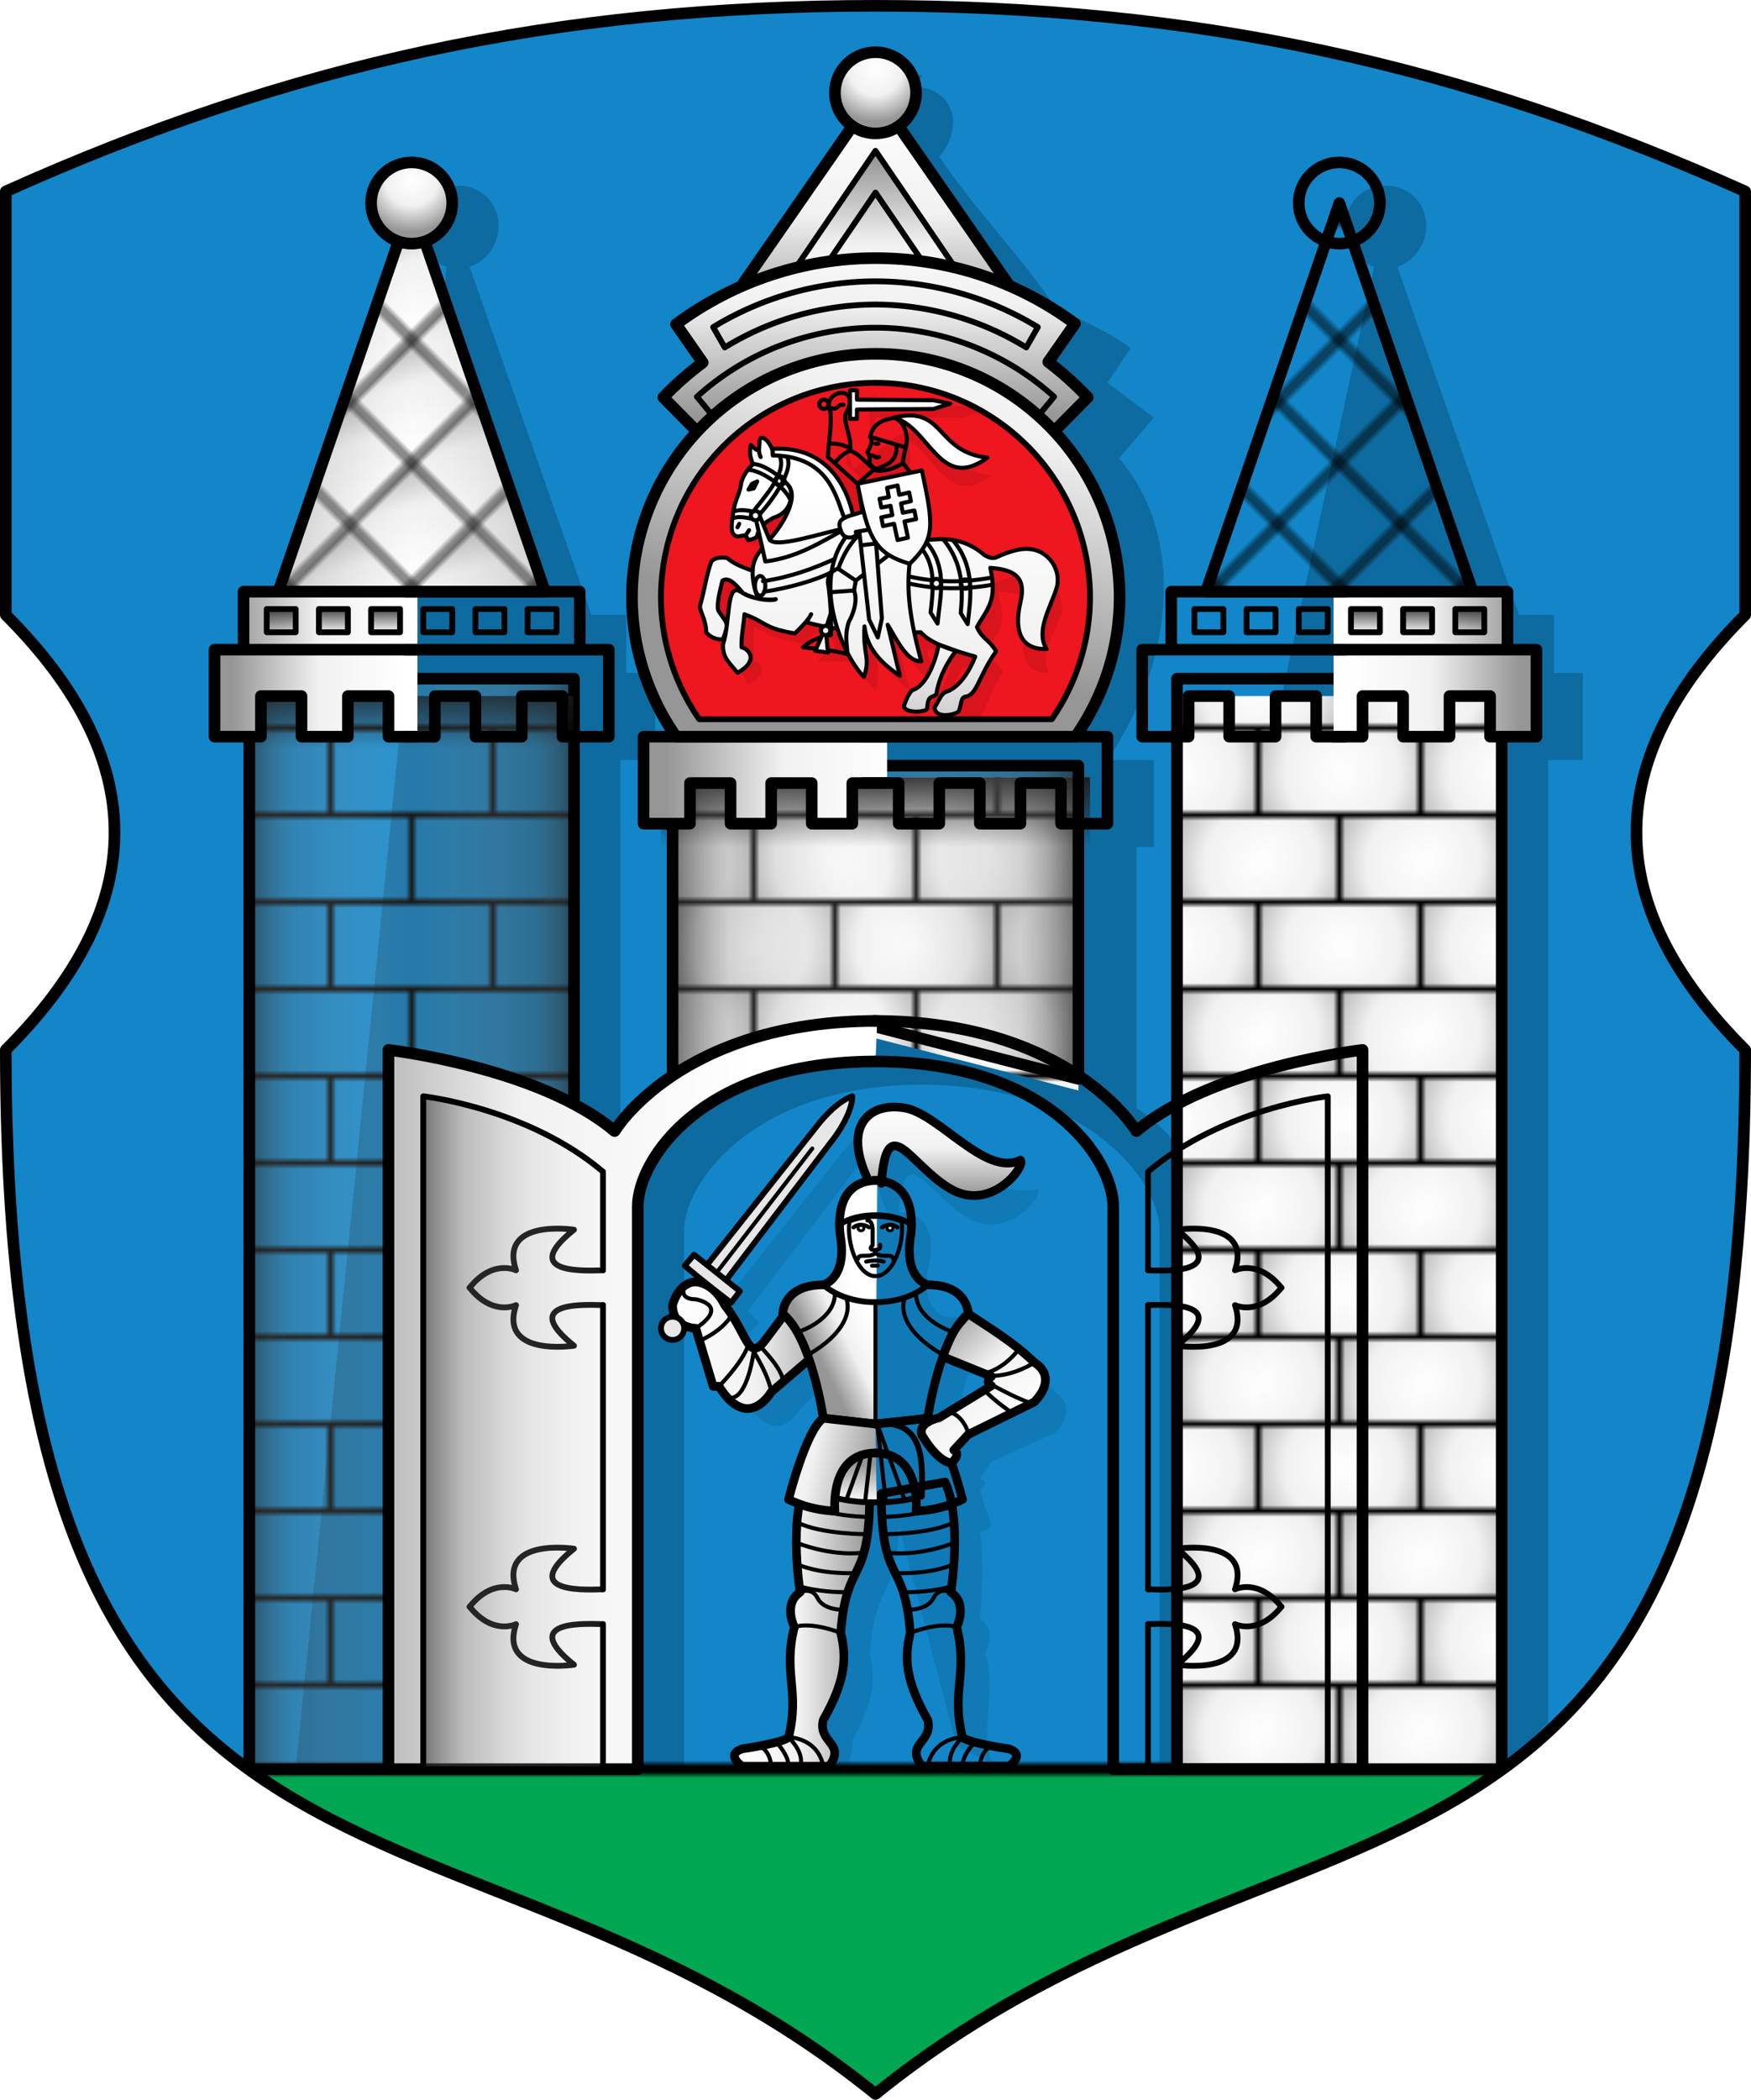 <svg width="302" height="362" fill="#e7e7e7" stroke="#000" stroke-linecap="round" stroke-linejoin="round" xmlns="http://www.w3.org/2000/svg" xmlns:xlink="http://www.w3.org/1999/xlink">
<linearGradient id="ab" x1="101" x2="71" y1="2" y2="2" gradientUnits="userSpaceOnUse" spreadMethod="reflect" xlink:href="#b"/>
<linearGradient id="w" x1="151" x2="151" y1="33.2" y2="72" gradientUnits="userSpaceOnUse" xlink:href="#a"/>
<pattern id="f" width="15" height="15" patternTransform="rotate(-45 5 6.7)" patternUnits="userSpaceOnUse">
<rect width="15" height="15" fill="url(#bt)" stroke="#000" stroke-linecap="square" stroke-linejoin="miter"/>
</pattern>
<linearGradient id="bt" x1="15" x2="25" y1="20" y2="2" gradientUnits="userSpaceOnUse" xlink:href="#a"/>
<linearGradient id="c">
<stop stop-color="#1f1f1f"/>
<stop stop-color="#1f1f1f" stop-opacity="0" offset="1"/>
</linearGradient>
<linearGradient id="b">
<stop stop-color="#1f1f1f" stop-opacity=".7"/>
<stop stop-color="#777" stop-opacity=".3" offset=".3"/>
<stop stop-color="#f5f5f5" stop-opacity=".1" offset="1"/>
</linearGradient>
<linearGradient id="a">
<stop stop-color="#fff"/>
<stop stop-color="#f1f1f1" offset=".5"/>
<stop stop-color="#969696" offset="1"/>
</linearGradient>
<radialGradient id="o" cx="14" cy="8" r="20" gradientUnits="userSpaceOnUse" xlink:href="#a"/>
<radialGradient id="n" cx="28" cy="23" r="20" gradientUnits="userSpaceOnUse" xlink:href="#a"/>
<radialGradient id="m" cx="0" cy="24" r="20" gradientUnits="userSpaceOnUse" xlink:href="#a"/>
<pattern id="e" width="28" height="30" stroke-linejoin="" patternTransform="translate(.5 5)" patternUnits="userSpaceOnUse">
<rect y="15" width="15" height="15" fill="url(#m)" stroke="none"/>
<rect x="15" y="15" width="15" height="15" fill="url(#n)" stroke="none"/>
<path d="m14.5 15.5v15m-14-30h28v15h-28z" fill="url(#o)" stroke="#000" stroke-linejoin="miter"/>
</pattern>
<pattern id="ee" patternTransform="translate(3.5 5)" patternUnits="userSpaceOnUse" xlink:href="#e"/>
<linearGradient id="al" x2="0" y1="117" y2="129" gradientUnits="userSpaceOnUse" xlink:href="#c"/>
<linearGradient id="aj" x1="115" x2="151" gradientUnits="userSpaceOnUse" spreadMethod="reflect" xlink:href="#b"/>
<linearGradient id="ak" x2="0" y1="134" y2="146" gradientUnits="userSpaceOnUse" xlink:href="#c"/>
<linearGradient id="ah" x2="0" y1="104" y2="109" gradientUnits="userSpaceOnUse" xlink:href="#c"/>
<linearGradient id="af" x1="70" x2="40" gradientUnits="userSpaceOnUse" xlink:href="#a"/>
<linearGradient id="ae" x2="0" y1="17" y2="57" gradientUnits="userSpaceOnUse" xlink:href="#a"/>
<linearGradient id="ad" x2="0" y1="57" y2="27" gradientUnits="userSpaceOnUse" xlink:href="#a"/>
<linearGradient id="ac" x1="141" x2="120" y1="24" y2="102" gradientUnits="userSpaceOnUse" xlink:href="#a"/>
<linearGradient id="aa" x1="150" x2="140" y1="411" y2="416" gradientUnits="userSpaceOnUse" xlink:href="#a"/>
<linearGradient id="z" x1="126" x2="150" gradientUnits="userSpaceOnUse" xlink:href="#a"/>
<linearGradient id="y" x1="129" x2="152" y1="432" y2="437" gradientUnits="userSpaceOnUse" xlink:href="#a"/>
<linearGradient id="x" x2="0" y1="448" y2="437" gradientUnits="userSpaceOnUse" xlink:href="#a"/>
<linearGradient id="v" x2="0" y1="190" y2="206" gradientUnits="userSpaceOnUse" xlink:href="#a"/>
<linearGradient id="u" x1="116" x2="145" gradientUnits="userSpaceOnUse" xlink:href="#a"/>
<linearGradient id="t" x1="173" x2="157" y1="249" y2="232" gradientUnits="userSpaceOnUse" xlink:href="#a"/>
<linearGradient id="s" x1="155" x2="115" gradientUnits="userSpaceOnUse" xlink:href="#a"/>
<linearGradient id="r" x1="70" x2="104" gradientUnits="userSpaceOnUse" xlink:href="#b"/>
<linearGradient id="q" x1="130" x2="50" gradientUnits="userSpaceOnUse" xlink:href="#a"/>
<radialGradient id="l" cx="151" cy="12" r="9" gradientUnits="userSpaceOnUse" xlink:href="#a"/>
<radialGradient id="k" cx="71" cy="31" r="9" gradientUnits="userSpaceOnUse" xlink:href="#a"/>
<linearGradient id="p" x1="344" x2="350" y1="168" y2="750" gradientUnits="userSpaceOnUse" xlink:href="#a"/>
<filter id="ao">
<feGaussianBlur stdDeviation="2"/>
</filter>
<pattern id="d" width="302" height="362" patternUnits="userSpaceOnUse">
<path d="m0 305h302v60h-302" fill="#00a651"/>
<path d="m0 0h302v305h-302" fill="#1286c8" stroke="#000" stroke-width="2"/>
</pattern>

<g stroke-width="2">
<path d="m151 361c73-59 150-20 150-180-25-25-25-50 0-75v-73c-49-22-95-32-150-32m0 360c-73-59-150-20-150-180 25-25 25-50 0-75v-73c49-22 95-32 150-32" fill="url(#d)"/>

<g stroke="none">
<path d="m159 13c-3 0-6 2-7 5l-30 173c-6 4-8 8-8 8-2-2-4-3-7-5v-63h6v-15h-5v-10h-6l-21-60c3-1 5-4 5-7 0-4-3-7-7-7s-7 3-7 7c0 3 2 6 5 7l-26 259h67v-93c0-8 12-25 41-25s41 17 41 25v93h59l8-8v-166h6v-15h-5v-10h-6l-21-60c3-1 5-4 5-7 0-4-3-7-7-7s-7 3-7 7c0 3 2 6 5 7l-33 153s-2-4-8-8v-45h3v-15h-8c11-16 14-38 2-52l6-7-8-6 4-6c-4-3-9-5-13-7-6-9-14-17-20-26 2-2 3-6 2-8-1-3-4-4-6-4z" fill="#000" fill-opacity=".2" filter="url(#ao)"/>
<path d="m186 188-35-9-35 9v-54h70z" fill="url(#ee)"/>
<path d="m188 134v14h-74v-14" fill="url(#ak)"/>
</g>
<path d="m186 186-35-9-35 9v-54h70z" fill="url(#aj)" stroke="#000"/>
<path d="m176 52-25-36-25 36" fill="url(#ae)"/>
<path d="m166 55.2-15-22-15 22m30-7.2-15-22-15 22" fill="url(#ad)" stroke-width="1"/>
<circle cx="151" cy="16" r="7" fill="url(#l)"/>

<g id="h" stroke-width="2">
<path d="m43 120h56v185h-56z" fill="url(#e)" stroke="none"/>
<path d="m71 35-23 67h46z" fill="url(#f)" stroke="none"/>
<path d="m71 35-23 67h46zm28 82v188h-56v-188z" fill="url(#ab)" stroke="#000"/>
<path d="m98.9 120v14.3h-55.9v-14.3z" fill="url(#al)" stroke="none"/>

<g id="i">
<path d="m72 102h-30v10h30-35v15h8v-7h7v7h8v-7h7v7h5" fill="url(#af)"/>
<path d="m55 109v-4h5v4zm9 0v-4h5v4zm-18 0v-4h5v4z" fill="url(#ah)" stroke-width="1"/>
</g>
<use transform="matrix(-1, 0, 0, 1, 142, 0)" xlink:href="#i"/>
<path d="m151 183c-30 0-41 17-41 25v97h-43v-124s26 3 39 14c0 0 11.3-19 45.3-19" fill="url(#q)"/>

<g id="j">
<path id="g" d="m104 219c-2 0-15 1-5-7 0 0-13-2-10 7 0 0-4-2-8 3" fill="none" stroke-width="1"/>
<use transform="matrix(1, 0, 0, -1, 0, 444)" xlink:href="#g"/>
</g>
<use transform="translate(0, 55)" xlink:href="#j"/>
<path d="m104 280v25h-31v-116s18 2 31 13v17m0 6v49" fill="url(#r)" stroke-width="1"/>
<path d="m153 135h-6v7h-7v-7h-7v7h-7v-7h-7v7h-8v-15h42" fill="url(#s)"/>
<circle cx="71" cy="35" r="7" fill="url(#k)"/>
</g>
</g>
<use transform="matrix(-1 0 0 1 302 0)" xlink:href="#h"/>
<path d="m125 224c-3 0-4 4-4 4 0 4 4 4 4 4l3 10h1c5 8 9 1 9 1 15-17 4 23 5 35-3 2-1 6-1 6-2 8 1 11-1 19 1 2 6 5 6-3 4-7 4-11 3-15 1-12 4-9 5-20 0-1 0-2 0-2l10 38 6 3c-2-8 1-11-1-19 0 0 2-4-1-6 0 0 1-9 0-15 1-0 1-0 2-1 0 0-1-3-2-6 2-2 0-2 0-2l2-3 11-5c2-2 3-5 0-7-1-1-2-2-3-2-3-2-6-4-9-6 0 0-0-5-7-5 0 0-4-1-3-8 0 0 3-10-5-10 1-13 5-3 12 1s13-4 12-5c-11 2-12-9-22-9-5 0-8 4-4 13-6 2-12 20-18 27-3 4-6-4-6-6l2-2-2-2 19-25s3-4 3-7c-3 1-6 5-6 5l-19 24-2-2-2 2zm43 13 8 3c-1 1 0 2 0 2l-9 6c-1 0-1 0-2 0 0 0 0-6 2-11z" fill="#000" filter="url(#ao)" opacity=".3" stroke="none"/>
<path d="m116.6 55.9 4.6 6.6c-2.4 1.8-4.7 3.8-6.8 6l36.6 37 36.6-37c-2.1-2.2-4.4-4.3-6.8-6.1l4.6-6.6c-10-7.4-22-11.3-34.4-11.3s-24.4 4-34.4 11.4z" fill="url(#w)" stroke-width="2"/>
<path d="m151 48.5a54 54 0 0 0-28 7.9l2 3.5a50 50 0 0 1 26-7.4 50 50 0 0 1 26 7.4l2-3.5a54 54 0 0 0-28-7.9zm30.8 19.9c-8.4-7.6-19.4-11.9-30.8-11.9s-22.4 4.3-30.8 11.9l30.8 37.1z" fill="none"/>
<path d="m151 61a42 42 0 0 0-42 42 42 42 0 0 0 7.6 24h68.9a42 42 0 0 0 7.6-24 42 42 0 0 0-42-42z" fill="url(#ac)" stroke-width="2"/>
<path d="m151 66a37 37 0 0 0-37 37 37 37 0 0 0 6.6 21h60.8a37 37 0 0 0 6.6-21 37 37 0 0 0-37-37z" fill="#EE161F"/>
<path d="m140 234-7 6s-4 7-9-1h-1l-3-10s-4 0-4-4c0 0 1-4 4-4 0 0 3 0 5 4 4 5 4 10 7 6l3-4" fill="url(#u)" stroke-width="1.5"/>
<path d="m150 69v5h1v-2h15l3-1-3-1h-15v-2zm-2 0c-3 1-2 8-2 11l5 5 1 5h-2c-1-7-6-12-14-11l-7 13c0 1-0 2 1 2 7-1 4 8-2 4-1-0-2-0-3 1-1 2-1 5-2 7-0 1 1 2 1 5 1 1 2 1 3 1 0-1 0-1 1-2-0 1-0 2-1 3-0 2 1 3 2 5 4-2 2-4 1-4v-6c4 2 3 2 9 3 2-4 5-1 5 1-1 0-2 1-3 2h4c1 0 3 0 3 1 1 2 2 3 3 4 1-3 0-4 0-8 1 3 3 6 6 8l-2-7h1c2 3 3 5 5 5-0-2-1-3-1-5h1c1 1 2 2 3 2-0 2-2 7-5 8l4 1c1-4 3-8 3-8s2 0 3 1c-2 3-3 6-5 7l4 1c2-0 2-4 5-8-1-2-2-2-3-4 2-3 4-4 2-10 4 0 6 1 5 6-1 4-1 8 4 8-2-3 1-7 2-10s-2-8-7-7c-4 1-4 2-6 1-3-3-7-3-10-3 1-3 0-6-1-12h-2l-1-2c-0-1 1-3 1-4s-0-3-2-4c6 2 8 13 16 7-9-1-7-9-16-7l-8 6c0-2-2-5-1-7s0-4-1-3zm-20 32c1 0 2 2 3 2-2-1-2 2-2 6 0-1-0-1-1-3-0-1 0-4 1-5h1z" fill="#000" filter="url(#ao)" opacity=".3" stroke="none"/>

<g id="pahonia" transform="matrix(.1 0 0 .1 120.4 66.9)" fill="url(#p)" stroke-width="7">
<path d="m424 526c-6 4-11 18-16 24 0 23 42 12 42 6 4-9 3-23 11-24 20-2 23-36 53-78-11-20-24-21-33-42 17-31 36-44 23-102 39 3 63 14 52 59-9 39-7 82 45 81-19-31 6-70 17-104s-18-78-67-67c-40 9-36 21-57 9-73-63-146 7-222-27-2-83-47-163-144-156l1 11c2-18-23-43-23-23-1 16-1 19-15 5-4 18 1 22 3 34-8 7-19 23-20 34-3 22-12 23-16 69 0 9-1 18 10 21 10-1 14-6 18 6 0 0 16-2 16-8 5-21 18-23 27-30 37-11 33-46 29-53 12 20-8 55-21 73-21 29-42 42-43 71-11-4-30-10-44-22-12-2-22 0-27 6-8 20-13 54-19 74-4 8 10 25 10 48 6 8 19 14 29 12 10-29 9-24-8-49-4-12 5-43 7-52 13-8 27 12 36 22 22 13 52 11 56 10 0 2-30 5-61-13-25-16-17 51-30 91-1 24 12 32 25 49 39-22 18-42 7-44-1-18 4-40 5-57 40 15 33 24 87 33 25-24 28-33 28-33l-8 14c63 17 135 20 197 17 18 21 61 32 61 32l-30-11c-4 24-20 72-46 79-6 7-9 13-14 27 1 14 41 11 40 4 2-24 8-17 16-24 6-42 34-75 34-75s15 5 33 10c-9 23-27 54-51 61z"/>
<path d="m94 314c0 16 2 32 10 49"/>
<path d="m286 498c-34-34-93-160-30-243l116 4c-15 70-12 120 13 212-23 1-38-29-58-63l21 88c-33-22-57-48-61-85-3 50 11 53-1 87z"/>
<path d="m63 210"/>
<path d="m101 232 15 67c56-7 97-34 141-58-49 10-123 36-134 20l-16-39"/>
<path d="m365 144-11-14c-2-11 7-30 6-43-1-10-3-27-21-36-11 3-37 5-42 33 3 6 5 8-5 27 10 14-4 17 14 28-8 1-25-25-44-31 5-21-15-54-6-66 26-50-44-39-28-2 3 24-3 53-4 79l51 46 14 79s-29 16-47 67c0 0-23 6-17 31 0 0 6 44 4 84 0 0-26 1-48 21 0 0 58 5 76 12 2-7-6-30 3-56 0 0 18-30 9-54l3-17 58-45"/>
<path d="m224 456-4-43-18 40z"/>
<path d="m222 410 7-22"/>
<path d="m344 168-18 4 3 16-16 3 3 15 16-3 3 16-19 4 3 15 19-4 6 28 18-4-6-28 20-4-3-15-20 4-3-16 17-4-3-15-17 4zm42-26-111 23c18 93 29 120 90 138 44-43 42-63 21-161zm-112-138h-12v49h12v-16l132-1 29-9-29-6-132-1zm64 47c88-22 71 59 161 69-82 60-99-52-161-69zm-41 33 60 18m-53 38-29 25m10 48-23 7c-21 7-21 14-14 30 6 13 29 8 24-2l23-4-17 3 17 152 15 31 7-33-10-129-25 3 25-3"/>
<path d="m61 224c10-3 20-1 30 1m150 86 31 21m-44 20 41-3m27-233c10-1 8 6 16 3m-6-23h5m31 2c4 38-35 37-36 44 14 3 37-5 46-12m-116-1c8-10 16-17 26-21m-36-12c11-1 23 1 35 7m127 177c21 28 18 66 13 107l12 19 2-18c4-35 13-81-20-121m-31 70c44 10 94 11 144 2m-143-14c44 10 90 11 140 2m-81-65c33 42 33 83 29 126l12 19 2-18c4-36 8-85-27-126m-326 88c42-6 90-20 115-33m-117 15c48-7 87-22 123-38m-141-164c21-1 58 29 64 40m-72-30c20 0 61 25 74 53m-54 24c25-28 58-76 48-98m-86 120 3-6m11 20 6-9m-24-33c10-3 21-1 31 1 20-26 58-67 46-95m-36-14c0 5 0 9 3 15m21-3c95 2 108 68 123 108m-165-49 6-10 9-4-6 12zm141-141c14 6 11-7 23-5" fill="none"/>
<ellipse cx="107" cy="341" rx="9" ry="17"/>
<circle cx="220" cy="418" r="8"/>
<circle cx="217" cy="28" r="8"/>
<circle cx="99" cy="220" r="8"/>
<circle cx="141" cy="160" r="8"/>
<circle cx="411" cy="337" r="8"/>
<circle cx="461" cy="338" r="8"/>
</g>
<path d="m150 204c-5-10 0-14 6-13s14 12 20 9c1 1-5 9-12 5s-11-14-12-1" fill="url(#v)" stroke-width="1.5"/>

<g id="defender" transform="translate(0, -184.5)">
<path d="m151 430-9-1s-2-14-7-18c0 0 0-5 7-5 0 0 4-1 3-8 0 0-2-10 6.3-10" fill="url(#aa)" stroke-width="1.5"/>
<path d="m145 466c1 4 1 8-3 15-1 4 4 4 1 8h-15s-3-2 0-3c0 0 7-1 8-2 2-8-1-11 1-19 0 0-2-4 1-6 0 0-2-12.5 1-19l11 2c0 16-4 11-5 24z" fill="url(#z)" stroke-width="1.5"/>
<path d="m151.2 443.5c-2 0-4.2 0-8.2-1 0-5-1-13.5 8-12.5" fill="url(#x)"/>
<circle cx="148.5" cy="396.2" r=".5" stroke-width=".5"/>

<g fill="none" stroke-width=".7">
<path d="m142 406s3 3 9 3" stroke-width="1"/>
<path d="m149.2 443.5 1.5-13.5-4.7 13m-10 41s5 0 6 5m-4 0s1-2-2-5m-2 1s2 2 2 4m-3 0s0-2.5-2-3.5m14-19.5s-5-2-8-1m.9-21s6.1 2 12 2m-.4 3s-7.9 0-11.9-2m-.1 3.5s5.5 2.3 11.3 1.7m-1.3 3.5s-5.5 .3-9.7-1.4m.2 3.7s3 1 8 1m-1 3s-3 0-4-2-3-1-3-1m0-45s6-2 6-6.5m2 1s2 4.5-6.5 9.5m7.7-21.9c1.3-1 2.7 0 2.7 0m1.1 4.4c-1 1-3 0-3 1"/>
</g>
<path d="m151 435c-8 0-7 10-7 10s-4 0-8-2c0 0 3-12 6-14l9 1" fill="url(#y)" stroke-width="1.5"/>
</g>
<use transform="matrix(-1 0 0 1 302 0)" xlink:href="#defender"/>
<path d="m167 226.5c3 2 8 5 11.4 8.4 0 0 4.3 2.2 0 6.8l-11.4 5.6-2.5 2.7s1.4 .6-.4 2.2c0 0-2.1 .2-5.1-4.8 0 0-1-2 3-3l9-5.5s-1.3-.5 0-1.6l-8.4-3.4c1.5-4 2.2-5.2 4.4-7.4z" fill="url(#t)" stroke-width="1.5"/>
<path d="m122 218 19-24s3-4 6-5c0 3-3 7-3 7l-19 25"/>
<path d="m126.1 224.6s-5.4-4.1-8-6.4l1.6-1.9 7.9 6.3z"/>

<g fill="none" stroke-width=".7">
<path d="m157 211c-3-2-9-2-12 0" stroke-width="1"/>
<path d="m150.4 218.2h1m-.4 6.3v21m-1.6-28s1.7-.4 3 0m-2.8-7.1s.9-.1 .9 1.7v2.6s-1 .8 .5.8c.6-.1 .9-.2 .8-.9m26.6 20.3s-3.4 2.3-7.4 2.3m3.3 6.2s-2.4-1.6-4.4-3.6m.9-1.2s7.6 4.2 7.6 3.1m-2.6-9.2s-2.4 3.4-5.8 4.2m-6 6.8s2 .5 3 3.5m-26.9-49-16.2 21m7.1 13s4 4 4 6m-2 2s0-2-3-7c0 0-1 8-4 8m-2-2s4-4 5-7m-11-10.2s-1 2.2 2 2.2c0 0 6 1 0 5m6-2s-1.2 2.2-5 4m25.5-20.4c-.5 3.9 1.5 9.4 4.5 9.4s5-5.5 4.5-9.4c-2.5-1.1-6.5-1.1-9 0z"/>
</g>
<circle cx="116" cy="229" r="2"/>
</svg>
